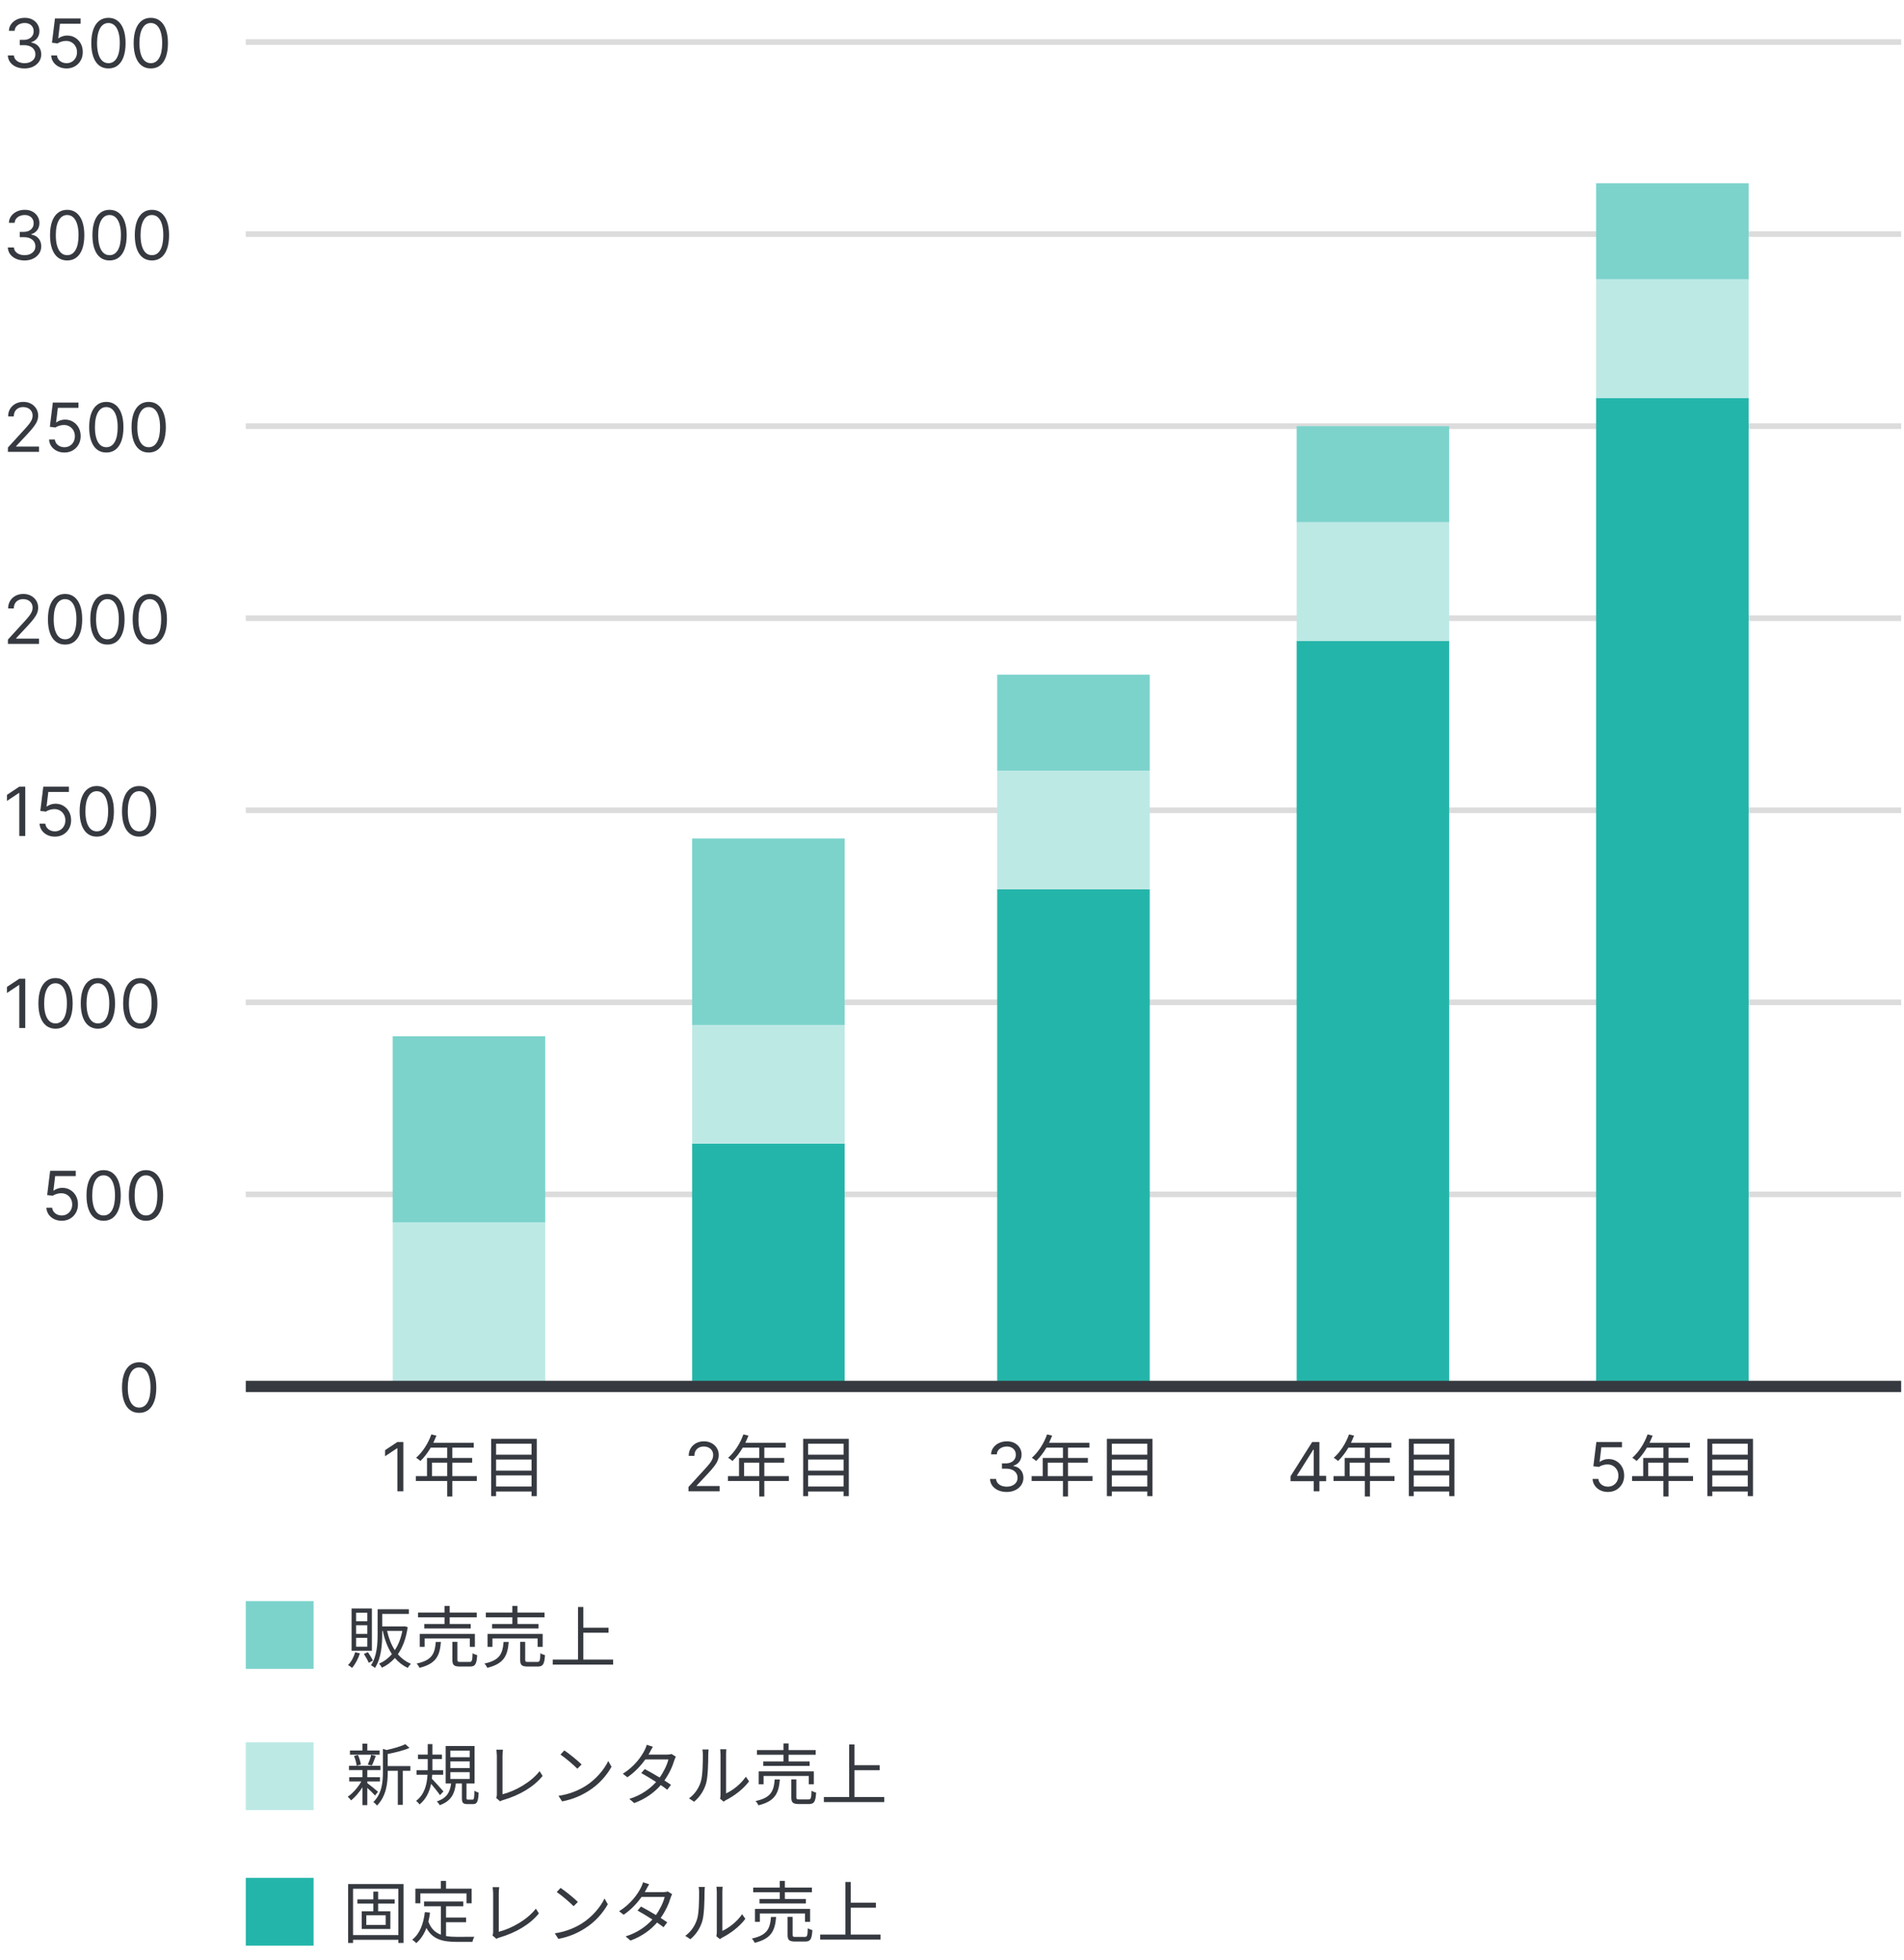 <svg width="337" height="347" viewBox="0 0 337 347" fill="none" xmlns="http://www.w3.org/2000/svg">
<path d="M43.5 211.44H336.5" stroke="#DCDCDC" stroke-miterlimit="10"/>
<path d="M43.5 177.44H336.5" stroke="#DCDCDC" stroke-miterlimit="10"/>
<path d="M43.5 143.44H336.5" stroke="#DCDCDC" stroke-miterlimit="10"/>
<path d="M43.5 109.44H336.5" stroke="#DCDCDC" stroke-miterlimit="10"/>
<path d="M43.5 75.44H336.5" stroke="#DCDCDC" stroke-miterlimit="10"/>
<path d="M43.5 41.44H336.5" stroke="#DCDCDC" stroke-miterlimit="10"/>
<path d="M43.5 7.44H336.5" stroke="#DCDCDC" stroke-miterlimit="10"/>
<path d="M309.5 70.44H282.5V245.44H309.5V70.44Z" fill="#24B5AA"/>
<path d="M309.5 49.44H282.5V70.44H309.5V49.44Z" fill="#BDE9E5"/>
<path d="M309.5 32.44H282.5V49.44H309.5V32.44Z" fill="#7CD3CC"/>
<path d="M256.5 113.44H229.5V245.44H256.5V113.44Z" fill="#24B5AA"/>
<path d="M256.5 92.44H229.5V113.44H256.5V92.44Z" fill="#BDE9E5"/>
<path d="M256.5 75.44H229.5V92.44H256.5V75.44Z" fill="#7CD3CC"/>
<path d="M203.5 157.44H176.5V245.44H203.5V157.44Z" fill="#24B5AA"/>
<path d="M203.5 136.44H176.5V157.44H203.5V136.44Z" fill="#BDE9E5"/>
<path d="M203.5 119.44H176.5V136.44H203.5V119.44Z" fill="#7CD3CC"/>
<path d="M149.5 202.44H122.5V245.44H149.5V202.44Z" fill="#24B5AA"/>
<path d="M149.5 181.44H122.5V202.44H149.5V181.44Z" fill="#BDE9E5"/>
<path d="M149.5 148.44H122.5V181.44H149.5V148.44Z" fill="#7CD3CC"/>
<path d="M96.5 183.44H69.5V216.44H96.5V183.44Z" fill="#7CD3CC"/>
<path d="M96.5 216.44H69.5V245.44H96.5V216.44Z" fill="#BDE9E5"/>
<path d="M43.5 245.44H336.5" stroke="#363A40" stroke-width="2" stroke-miterlimit="10"/>
<path d="M4.352 12.119C3.79 12.119 3.288 12.023 2.848 11.829C2.411 11.636 2.062 11.368 1.804 11.024C1.548 10.678 1.409 10.276 1.386 9.818H2.46C2.483 10.099 2.58 10.342 2.75 10.547C2.92 10.749 3.143 10.905 3.419 11.016C3.695 11.126 4 11.182 4.335 11.182C4.71 11.182 5.043 11.117 5.332 10.986C5.622 10.855 5.849 10.673 6.014 10.44C6.179 10.207 6.261 9.938 6.261 9.631C6.261 9.31 6.182 9.027 6.023 8.783C5.864 8.536 5.631 8.342 5.324 8.203C5.017 8.064 4.642 7.994 4.199 7.994H3.5V7.057H4.199C4.545 7.057 4.849 6.994 5.111 6.869C5.375 6.744 5.581 6.568 5.729 6.341C5.879 6.114 5.955 5.847 5.955 5.54C5.955 5.244 5.889 4.987 5.759 4.768C5.628 4.55 5.443 4.379 5.205 4.257C4.969 4.135 4.69 4.074 4.369 4.074C4.068 4.074 3.784 4.129 3.517 4.24C3.253 4.348 3.037 4.506 2.869 4.713C2.702 4.918 2.611 5.165 2.597 5.455H1.574C1.591 4.997 1.729 4.597 1.987 4.253C2.246 3.906 2.584 3.636 3.001 3.443C3.422 3.25 3.884 3.153 4.386 3.153C4.926 3.153 5.389 3.263 5.776 3.482C6.162 3.697 6.459 3.983 6.666 4.338C6.874 4.693 6.977 5.077 6.977 5.489C6.977 5.98 6.848 6.399 6.589 6.746C6.334 7.092 5.986 7.332 5.545 7.466V7.534C6.097 7.625 6.527 7.859 6.837 8.237C7.146 8.612 7.301 9.077 7.301 9.631C7.301 10.105 7.172 10.531 6.913 10.909C6.658 11.284 6.308 11.579 5.865 11.796C5.422 12.011 4.918 12.119 4.352 12.119ZM11.771 12.119C11.271 12.119 10.821 12.02 10.421 11.821C10.02 11.622 9.699 11.349 9.457 11.003C9.216 10.656 9.084 10.261 9.061 9.818H10.084C10.124 10.213 10.303 10.54 10.621 10.798C10.942 11.054 11.325 11.182 11.771 11.182C12.129 11.182 12.447 11.098 12.726 10.93C13.007 10.763 13.227 10.533 13.386 10.24C13.548 9.945 13.629 9.611 13.629 9.239C13.629 8.858 13.546 8.518 13.378 8.22C13.213 7.919 12.986 7.682 12.696 7.509C12.406 7.335 12.075 7.247 11.703 7.244C11.436 7.241 11.162 7.283 10.881 7.368C10.599 7.45 10.368 7.557 10.186 7.688L9.197 7.568L9.726 3.273H14.26V4.21H10.612L10.305 6.784H10.357C10.536 6.642 10.76 6.524 11.03 6.43C11.3 6.337 11.581 6.29 11.874 6.29C12.408 6.29 12.883 6.418 13.301 6.673C13.722 6.926 14.051 7.273 14.29 7.713C14.531 8.153 14.652 8.656 14.652 9.222C14.652 9.778 14.527 10.276 14.277 10.713C14.03 11.148 13.689 11.492 13.254 11.744C12.82 11.994 12.325 12.119 11.771 12.119ZM19.191 12.119C18.549 12.119 18.003 11.945 17.551 11.595C17.099 11.243 16.754 10.733 16.515 10.065C16.277 9.395 16.157 8.585 16.157 7.636C16.157 6.693 16.277 5.888 16.515 5.22C16.757 4.55 17.103 4.038 17.555 3.686C18.01 3.331 18.555 3.153 19.191 3.153C19.828 3.153 20.372 3.331 20.823 3.686C21.278 4.038 21.625 4.55 21.863 5.22C22.105 5.888 22.226 6.693 22.226 7.636C22.226 8.585 22.106 9.395 21.867 10.065C21.629 10.733 21.284 11.243 20.832 11.595C20.38 11.945 19.834 12.119 19.191 12.119ZM19.191 11.182C19.828 11.182 20.322 10.875 20.674 10.261C21.027 9.648 21.203 8.773 21.203 7.636C21.203 6.881 21.122 6.237 20.96 5.706C20.801 5.175 20.571 4.77 20.27 4.491C19.971 4.213 19.612 4.074 19.191 4.074C18.561 4.074 18.068 4.385 17.713 5.007C17.358 5.626 17.18 6.503 17.18 7.636C17.18 8.392 17.26 9.034 17.419 9.562C17.578 10.091 17.806 10.493 18.105 10.768C18.406 11.044 18.768 11.182 19.191 11.182ZM26.691 12.119C26.049 12.119 25.503 11.945 25.051 11.595C24.599 11.243 24.254 10.733 24.015 10.065C23.777 9.395 23.657 8.585 23.657 7.636C23.657 6.693 23.777 5.888 24.015 5.22C24.257 4.55 24.603 4.038 25.055 3.686C25.51 3.331 26.055 3.153 26.691 3.153C27.328 3.153 27.872 3.331 28.323 3.686C28.778 4.038 29.125 4.55 29.363 5.22C29.605 5.888 29.726 6.693 29.726 7.636C29.726 8.585 29.606 9.395 29.367 10.065C29.129 10.733 28.784 11.243 28.332 11.595C27.88 11.945 27.334 12.119 26.691 12.119ZM26.691 11.182C27.328 11.182 27.822 10.875 28.174 10.261C28.527 9.648 28.703 8.773 28.703 7.636C28.703 6.881 28.622 6.237 28.46 5.706C28.301 5.175 28.071 4.77 27.77 4.491C27.471 4.213 27.112 4.074 26.691 4.074C26.061 4.074 25.568 4.385 25.213 5.007C24.858 5.626 24.68 6.503 24.68 7.636C24.68 8.392 24.76 9.034 24.919 9.562C25.078 10.091 25.306 10.493 25.605 10.768C25.906 11.044 26.268 11.182 26.691 11.182Z" fill="#363A40"/>
<path d="M4.352 46.11C3.79 46.11 3.288 46.013 2.848 45.82C2.411 45.627 2.062 45.358 1.804 45.014C1.548 44.668 1.409 44.266 1.386 43.808H2.46C2.483 44.09 2.58 44.333 2.75 44.537C2.92 44.739 3.143 44.895 3.419 45.006C3.695 45.117 4 45.172 4.335 45.172C4.71 45.172 5.043 45.107 5.332 44.976C5.622 44.845 5.849 44.663 6.014 44.431C6.179 44.198 6.261 43.928 6.261 43.621C6.261 43.3 6.182 43.017 6.023 42.773C5.864 42.526 5.631 42.333 5.324 42.193C5.017 42.054 4.642 41.985 4.199 41.985H3.5V41.047H4.199C4.545 41.047 4.849 40.985 5.111 40.86C5.375 40.735 5.581 40.558 5.729 40.331C5.879 40.104 5.955 39.837 5.955 39.53C5.955 39.235 5.889 38.977 5.759 38.759C5.628 38.54 5.443 38.37 5.205 38.247C4.969 38.125 4.69 38.064 4.369 38.064C4.068 38.064 3.784 38.12 3.517 38.23C3.253 38.338 3.037 38.496 2.869 38.703C2.702 38.908 2.611 39.155 2.597 39.445H1.574C1.591 38.987 1.729 38.587 1.987 38.243C2.246 37.897 2.584 37.627 3.001 37.433C3.422 37.24 3.884 37.144 4.386 37.144C4.926 37.144 5.389 37.253 5.776 37.472C6.162 37.688 6.459 37.973 6.666 38.328C6.874 38.683 6.977 39.067 6.977 39.479C6.977 39.97 6.848 40.389 6.589 40.736C6.334 41.083 5.986 41.323 5.545 41.456V41.524C6.097 41.615 6.527 41.85 6.837 42.227C7.146 42.602 7.301 43.067 7.301 43.621C7.301 44.095 7.172 44.522 6.913 44.899C6.658 45.274 6.308 45.57 5.865 45.786C5.422 46.002 4.918 46.11 4.352 46.11ZM11.891 46.11C11.249 46.11 10.702 45.935 10.25 45.585C9.798 45.233 9.453 44.723 9.214 44.056C8.976 43.385 8.857 42.575 8.857 41.627C8.857 40.683 8.976 39.878 9.214 39.21C9.456 38.54 9.803 38.029 10.254 37.676C10.709 37.321 11.254 37.144 11.891 37.144C12.527 37.144 13.071 37.321 13.523 37.676C13.977 38.029 14.324 38.54 14.562 39.21C14.804 39.878 14.925 40.683 14.925 41.627C14.925 42.575 14.805 43.385 14.567 44.056C14.328 44.723 13.983 45.233 13.531 45.585C13.079 45.935 12.533 46.11 11.891 46.11ZM11.891 45.172C12.527 45.172 13.021 44.865 13.374 44.252C13.726 43.638 13.902 42.763 13.902 41.627C13.902 40.871 13.821 40.227 13.659 39.696C13.5 39.165 13.27 38.76 12.969 38.482C12.671 38.203 12.311 38.064 11.891 38.064C11.26 38.064 10.767 38.375 10.412 38.997C10.057 39.617 9.879 40.493 9.879 41.627C9.879 42.382 9.959 43.024 10.118 43.553C10.277 44.081 10.506 44.483 10.804 44.759C11.105 45.034 11.467 45.172 11.891 45.172ZM19.391 46.11C18.749 46.11 18.202 45.935 17.75 45.585C17.298 45.233 16.953 44.723 16.715 44.056C16.476 43.385 16.357 42.575 16.357 41.627C16.357 40.683 16.476 39.878 16.715 39.21C16.956 38.54 17.303 38.029 17.754 37.676C18.209 37.321 18.754 37.144 19.391 37.144C20.027 37.144 20.571 37.321 21.023 37.676C21.477 38.029 21.824 38.54 22.062 39.21C22.304 39.878 22.425 40.683 22.425 41.627C22.425 42.575 22.305 43.385 22.067 44.056C21.828 44.723 21.483 45.233 21.031 45.585C20.579 45.935 20.033 46.11 19.391 46.11ZM19.391 45.172C20.027 45.172 20.521 44.865 20.874 44.252C21.226 43.638 21.402 42.763 21.402 41.627C21.402 40.871 21.321 40.227 21.159 39.696C21 39.165 20.77 38.76 20.469 38.482C20.171 38.203 19.811 38.064 19.391 38.064C18.76 38.064 18.267 38.375 17.912 38.997C17.557 39.617 17.379 40.493 17.379 41.627C17.379 42.382 17.459 43.024 17.618 43.553C17.777 44.081 18.006 44.483 18.304 44.759C18.605 45.034 18.967 45.172 19.391 45.172ZM26.891 46.11C26.249 46.11 25.702 45.935 25.25 45.585C24.798 45.233 24.453 44.723 24.215 44.056C23.976 43.385 23.857 42.575 23.857 41.627C23.857 40.683 23.976 39.878 24.215 39.21C24.456 38.54 24.803 38.029 25.254 37.676C25.709 37.321 26.254 37.144 26.891 37.144C27.527 37.144 28.071 37.321 28.523 37.676C28.977 38.029 29.324 38.54 29.562 39.21C29.804 39.878 29.925 40.683 29.925 41.627C29.925 42.575 29.805 43.385 29.567 44.056C29.328 44.723 28.983 45.233 28.531 45.585C28.079 45.935 27.533 46.11 26.891 46.11ZM26.891 45.172C27.527 45.172 28.021 44.865 28.374 44.252C28.726 43.638 28.902 42.763 28.902 41.627C28.902 40.871 28.821 40.227 28.659 39.696C28.5 39.165 28.27 38.76 27.969 38.482C27.671 38.203 27.311 38.064 26.891 38.064C26.26 38.064 25.767 38.375 25.412 38.997C25.057 39.617 24.879 40.493 24.879 41.627C24.879 42.382 24.959 43.024 25.118 43.553C25.277 44.081 25.506 44.483 25.804 44.759C26.105 45.034 26.467 45.172 26.891 45.172Z" fill="#363A40"/>
<path d="M1.403 79.99V79.223L4.284 76.07C4.622 75.701 4.901 75.379 5.119 75.107C5.338 74.831 5.5 74.573 5.605 74.331C5.713 74.087 5.767 73.831 5.767 73.564C5.767 73.257 5.693 72.992 5.545 72.767C5.401 72.543 5.202 72.37 4.949 72.247C4.696 72.125 4.412 72.064 4.097 72.064C3.761 72.064 3.469 72.134 3.219 72.273C2.972 72.409 2.78 72.601 2.643 72.848C2.51 73.095 2.443 73.385 2.443 73.718H1.438C1.438 73.206 1.555 72.757 1.791 72.371C2.027 71.985 2.348 71.683 2.754 71.468C3.163 71.252 3.622 71.144 4.131 71.144C4.642 71.144 5.095 71.252 5.49 71.468C5.885 71.683 6.195 71.975 6.419 72.341C6.643 72.708 6.756 73.115 6.756 73.564C6.756 73.885 6.697 74.199 6.581 74.506C6.467 74.81 6.268 75.149 5.984 75.524C5.703 75.897 5.312 76.351 4.812 76.888L2.852 78.985V79.053H6.909V79.99H1.403ZM11.396 80.11C10.896 80.11 10.446 80.01 10.046 79.811C9.645 79.612 9.324 79.34 9.082 78.993C8.841 78.647 8.709 78.252 8.686 77.808H9.709C9.749 78.203 9.928 78.53 10.246 78.788C10.567 79.044 10.95 79.172 11.396 79.172C11.754 79.172 12.072 79.088 12.351 78.921C12.632 78.753 12.852 78.523 13.011 78.23C13.173 77.935 13.254 77.601 13.254 77.229C13.254 76.848 13.171 76.509 13.003 76.21C12.838 75.909 12.611 75.672 12.321 75.499C12.031 75.326 11.7 75.237 11.328 75.235C11.061 75.232 10.787 75.273 10.506 75.358C10.224 75.441 9.993 75.547 9.811 75.678L8.822 75.558L9.351 71.263H13.885V72.201H10.237L9.93 74.774H9.982C10.161 74.632 10.385 74.514 10.655 74.421C10.925 74.327 11.206 74.28 11.499 74.28C12.033 74.28 12.508 74.408 12.926 74.663C13.347 74.916 13.676 75.263 13.915 75.703C14.156 76.144 14.277 76.647 14.277 77.212C14.277 77.769 14.152 78.266 13.902 78.703C13.655 79.138 13.314 79.482 12.879 79.735C12.445 79.985 11.95 80.11 11.396 80.11ZM18.816 80.11C18.174 80.11 17.628 79.935 17.176 79.585C16.724 79.233 16.379 78.723 16.14 78.056C15.902 77.385 15.782 76.576 15.782 75.627C15.782 74.683 15.902 73.878 16.14 73.21C16.382 72.54 16.728 72.029 17.18 71.676C17.635 71.321 18.18 71.144 18.816 71.144C19.453 71.144 19.997 71.321 20.448 71.676C20.903 72.029 21.25 72.54 21.488 73.21C21.73 73.878 21.851 74.683 21.851 75.627C21.851 76.576 21.731 77.385 21.492 78.056C21.254 78.723 20.909 79.233 20.457 79.585C20.005 79.935 19.459 80.11 18.816 80.11ZM18.816 79.172C19.453 79.172 19.947 78.865 20.299 78.252C20.652 77.638 20.828 76.763 20.828 75.627C20.828 74.871 20.747 74.228 20.585 73.696C20.426 73.165 20.196 72.76 19.895 72.482C19.596 72.203 19.237 72.064 18.816 72.064C18.186 72.064 17.693 72.375 17.338 72.997C16.983 73.617 16.805 74.493 16.805 75.627C16.805 76.382 16.885 77.024 17.044 77.553C17.203 78.081 17.431 78.483 17.73 78.759C18.031 79.034 18.393 79.172 18.816 79.172ZM26.316 80.11C25.674 80.11 25.128 79.935 24.676 79.585C24.224 79.233 23.879 78.723 23.64 78.056C23.402 77.385 23.282 76.576 23.282 75.627C23.282 74.683 23.402 73.878 23.64 73.21C23.882 72.54 24.228 72.029 24.68 71.676C25.135 71.321 25.68 71.144 26.316 71.144C26.953 71.144 27.497 71.321 27.948 71.676C28.403 72.029 28.75 72.54 28.988 73.21C29.23 73.878 29.351 74.683 29.351 75.627C29.351 76.576 29.231 77.385 28.992 78.056C28.754 78.723 28.409 79.233 27.957 79.585C27.505 79.935 26.959 80.11 26.316 80.11ZM26.316 79.172C26.953 79.172 27.447 78.865 27.799 78.252C28.152 77.638 28.328 76.763 28.328 75.627C28.328 74.871 28.247 74.228 28.085 73.696C27.926 73.165 27.696 72.76 27.395 72.482C27.096 72.203 26.737 72.064 26.316 72.064C25.686 72.064 25.193 72.375 24.838 72.997C24.483 73.617 24.305 74.493 24.305 75.627C24.305 76.382 24.385 77.024 24.544 77.553C24.703 78.081 24.931 78.483 25.23 78.759C25.531 79.034 25.893 79.172 26.316 79.172Z" fill="#363A40"/>
<path d="M1.403 113.99V113.223L4.284 110.07C4.622 109.7 4.901 109.379 5.119 109.107C5.338 108.831 5.5 108.573 5.605 108.331C5.713 108.087 5.767 107.831 5.767 107.564C5.767 107.257 5.693 106.992 5.545 106.767C5.401 106.543 5.202 106.369 4.949 106.247C4.696 106.125 4.412 106.064 4.097 106.064C3.761 106.064 3.469 106.134 3.219 106.273C2.972 106.409 2.78 106.601 2.643 106.848C2.51 107.095 2.443 107.385 2.443 107.718H1.438C1.438 107.206 1.555 106.757 1.791 106.371C2.027 105.985 2.348 105.683 2.754 105.468C3.163 105.252 3.622 105.144 4.131 105.144C4.642 105.144 5.095 105.252 5.49 105.468C5.885 105.683 6.195 105.975 6.419 106.341C6.643 106.708 6.756 107.115 6.756 107.564C6.756 107.885 6.697 108.199 6.581 108.506C6.467 108.81 6.268 109.149 5.984 109.524C5.703 109.896 5.312 110.351 4.812 110.888L2.852 112.985V113.053H6.909V113.99H1.403ZM11.516 114.11C10.874 114.11 10.327 113.935 9.875 113.585C9.423 113.233 9.078 112.723 8.839 112.056C8.601 111.385 8.482 110.575 8.482 109.627C8.482 108.683 8.601 107.878 8.839 107.21C9.081 106.54 9.428 106.029 9.879 105.676C10.334 105.321 10.879 105.144 11.516 105.144C12.152 105.144 12.696 105.321 13.148 105.676C13.602 106.029 13.949 106.54 14.188 107.21C14.429 107.878 14.55 108.683 14.55 109.627C14.55 110.575 14.43 111.385 14.192 112.056C13.953 112.723 13.608 113.233 13.156 113.585C12.704 113.935 12.158 114.11 11.516 114.11ZM11.516 113.172C12.152 113.172 12.646 112.865 12.999 112.252C13.351 111.638 13.527 110.763 13.527 109.627C13.527 108.871 13.446 108.227 13.284 107.696C13.125 107.165 12.895 106.76 12.594 106.482C12.296 106.203 11.936 106.064 11.516 106.064C10.885 106.064 10.392 106.375 10.037 106.997C9.682 107.617 9.504 108.493 9.504 109.627C9.504 110.382 9.584 111.024 9.743 111.553C9.902 112.081 10.131 112.483 10.429 112.759C10.73 113.034 11.092 113.172 11.516 113.172ZM19.016 114.11C18.374 114.11 17.827 113.935 17.375 113.585C16.923 113.233 16.578 112.723 16.34 112.056C16.101 111.385 15.982 110.575 15.982 109.627C15.982 108.683 16.101 107.878 16.34 107.21C16.581 106.54 16.928 106.029 17.379 105.676C17.834 105.321 18.379 105.144 19.016 105.144C19.652 105.144 20.196 105.321 20.648 105.676C21.102 106.029 21.449 106.54 21.688 107.21C21.929 107.878 22.05 108.683 22.05 109.627C22.05 110.575 21.93 111.385 21.692 112.056C21.453 112.723 21.108 113.233 20.656 113.585C20.204 113.935 19.658 114.11 19.016 114.11ZM19.016 113.172C19.652 113.172 20.146 112.865 20.499 112.252C20.851 111.638 21.027 110.763 21.027 109.627C21.027 108.871 20.946 108.227 20.784 107.696C20.625 107.165 20.395 106.76 20.094 106.482C19.796 106.203 19.436 106.064 19.016 106.064C18.385 106.064 17.892 106.375 17.537 106.997C17.182 107.617 17.004 108.493 17.004 109.627C17.004 110.382 17.084 111.024 17.243 111.553C17.402 112.081 17.631 112.483 17.929 112.759C18.23 113.034 18.592 113.172 19.016 113.172ZM26.516 114.11C25.874 114.11 25.327 113.935 24.875 113.585C24.423 113.233 24.078 112.723 23.84 112.056C23.601 111.385 23.482 110.575 23.482 109.627C23.482 108.683 23.601 107.878 23.84 107.21C24.081 106.54 24.428 106.029 24.879 105.676C25.334 105.321 25.879 105.144 26.516 105.144C27.152 105.144 27.696 105.321 28.148 105.676C28.602 106.029 28.949 106.54 29.188 107.21C29.429 107.878 29.55 108.683 29.55 109.627C29.55 110.575 29.43 111.385 29.192 112.056C28.953 112.723 28.608 113.233 28.156 113.585C27.704 113.935 27.158 114.11 26.516 114.11ZM26.516 113.172C27.152 113.172 27.646 112.865 27.999 112.252C28.351 111.638 28.527 110.763 28.527 109.627C28.527 108.871 28.446 108.227 28.284 107.696C28.125 107.165 27.895 106.76 27.594 106.482C27.296 106.203 26.936 106.064 26.516 106.064C25.885 106.064 25.392 106.375 25.037 106.997C24.682 107.617 24.504 108.493 24.504 109.627C24.504 110.382 24.584 111.024 24.743 111.553C24.902 112.081 25.131 112.483 25.429 112.759C25.73 113.034 26.092 113.172 26.516 113.172Z" fill="#363A40"/>
<path d="M4.472 139.263V147.99H3.415V140.371H3.364L1.233 141.786V140.712L3.415 139.263H4.472ZM9.709 148.11C9.209 148.11 8.759 148.01 8.358 147.811C7.957 147.612 7.636 147.34 7.395 146.993C7.153 146.646 7.021 146.252 6.999 145.808H8.021C8.061 146.203 8.24 146.53 8.558 146.789C8.879 147.044 9.263 147.172 9.709 147.172C10.067 147.172 10.385 147.088 10.663 146.921C10.945 146.753 11.165 146.523 11.324 146.23C11.486 145.935 11.567 145.601 11.567 145.229C11.567 144.848 11.483 144.509 11.315 144.21C11.151 143.909 10.923 143.672 10.633 143.499C10.344 143.325 10.013 143.237 9.641 143.235C9.374 143.232 9.099 143.273 8.818 143.358C8.537 143.441 8.305 143.547 8.124 143.678L7.135 143.558L7.663 139.263H12.197V140.2H8.55L8.243 142.774H8.294C8.473 142.632 8.697 142.514 8.967 142.421C9.237 142.327 9.518 142.28 9.811 142.28C10.345 142.28 10.821 142.408 11.239 142.664C11.659 142.916 11.989 143.263 12.227 143.703C12.469 144.144 12.589 144.646 12.589 145.212C12.589 145.769 12.464 146.266 12.214 146.703C11.967 147.138 11.626 147.482 11.192 147.735C10.757 147.985 10.263 148.11 9.709 148.11ZM17.129 148.11C16.487 148.11 15.94 147.935 15.488 147.585C15.037 147.233 14.691 146.723 14.453 146.056C14.214 145.385 14.095 144.575 14.095 143.627C14.095 142.683 14.214 141.878 14.453 141.21C14.694 140.54 15.041 140.029 15.492 139.676C15.947 139.321 16.492 139.144 17.129 139.144C17.765 139.144 18.309 139.321 18.761 139.676C19.216 140.029 19.562 140.54 19.801 141.21C20.042 141.878 20.163 142.683 20.163 143.627C20.163 144.575 20.044 145.385 19.805 146.056C19.566 146.723 19.221 147.233 18.77 147.585C18.318 147.935 17.771 148.11 17.129 148.11ZM17.129 147.172C17.765 147.172 18.26 146.865 18.612 146.252C18.964 145.638 19.14 144.763 19.14 143.627C19.14 142.871 19.059 142.227 18.897 141.696C18.738 141.165 18.508 140.76 18.207 140.482C17.909 140.203 17.549 140.064 17.129 140.064C16.498 140.064 16.005 140.375 15.65 140.997C15.295 141.617 15.117 142.493 15.117 143.627C15.117 144.382 15.197 145.024 15.356 145.553C15.515 146.081 15.744 146.483 16.042 146.759C16.343 147.034 16.706 147.172 17.129 147.172ZM24.629 148.11C23.987 148.11 23.44 147.935 22.988 147.585C22.537 147.233 22.191 146.723 21.953 146.056C21.714 145.385 21.595 144.575 21.595 143.627C21.595 142.683 21.714 141.878 21.953 141.21C22.194 140.54 22.541 140.029 22.992 139.676C23.447 139.321 23.992 139.144 24.629 139.144C25.265 139.144 25.809 139.321 26.261 139.676C26.716 140.029 27.062 140.54 27.301 141.21C27.542 141.878 27.663 142.683 27.663 143.627C27.663 144.575 27.544 145.385 27.305 146.056C27.066 146.723 26.721 147.233 26.27 147.585C25.818 147.935 25.271 148.11 24.629 148.11ZM24.629 147.172C25.265 147.172 25.76 146.865 26.112 146.252C26.464 145.638 26.64 144.763 26.64 143.627C26.64 142.871 26.559 142.227 26.397 141.696C26.238 141.165 26.008 140.76 25.707 140.482C25.409 140.203 25.049 140.064 24.629 140.064C23.998 140.064 23.505 140.375 23.15 140.997C22.795 141.617 22.617 142.493 22.617 143.627C22.617 144.382 22.697 145.024 22.856 145.553C23.015 146.081 23.244 146.483 23.542 146.759C23.843 147.034 24.206 147.172 24.629 147.172Z" fill="#363A40"/>
<path d="M4.472 173.263V181.99H3.415V174.371H3.364L1.233 175.786V174.712L3.415 173.263H4.472ZM9.828 182.11C9.186 182.11 8.639 181.935 8.188 181.585C7.736 181.233 7.391 180.723 7.152 180.056C6.913 179.385 6.794 178.575 6.794 177.627C6.794 176.683 6.913 175.878 7.152 175.21C7.393 174.54 7.74 174.029 8.192 173.676C8.646 173.321 9.192 173.144 9.828 173.144C10.464 173.144 11.008 173.321 11.46 173.676C11.915 174.029 12.261 174.54 12.5 175.21C12.742 175.878 12.862 176.683 12.862 177.627C12.862 178.575 12.743 179.385 12.504 180.056C12.266 180.723 11.921 181.233 11.469 181.585C11.017 181.935 10.47 182.11 9.828 182.11ZM9.828 181.172C10.464 181.172 10.959 180.865 11.311 180.252C11.663 179.638 11.839 178.763 11.839 177.627C11.839 176.871 11.758 176.227 11.597 175.696C11.438 175.165 11.207 174.76 10.906 174.482C10.608 174.203 10.249 174.064 9.828 174.064C9.197 174.064 8.705 174.375 8.349 174.997C7.994 175.617 7.817 176.493 7.817 177.627C7.817 178.382 7.896 179.024 8.055 179.553C8.214 180.081 8.443 180.483 8.741 180.759C9.043 181.034 9.405 181.172 9.828 181.172ZM17.328 182.11C16.686 182.11 16.139 181.935 15.688 181.585C15.236 181.233 14.891 180.723 14.652 180.056C14.413 179.385 14.294 178.575 14.294 177.627C14.294 176.683 14.413 175.878 14.652 175.21C14.893 174.54 15.24 174.029 15.692 173.676C16.146 173.321 16.692 173.144 17.328 173.144C17.965 173.144 18.509 173.321 18.96 173.676C19.415 174.029 19.761 174.54 20 175.21C20.241 175.878 20.362 176.683 20.362 177.627C20.362 178.575 20.243 179.385 20.004 180.056C19.766 180.723 19.421 181.233 18.969 181.585C18.517 181.935 17.97 182.11 17.328 182.11ZM17.328 181.172C17.965 181.172 18.459 180.865 18.811 180.252C19.163 179.638 19.34 178.763 19.34 177.627C19.34 176.871 19.259 176.227 19.097 175.696C18.938 175.165 18.707 174.76 18.406 174.482C18.108 174.203 17.749 174.064 17.328 174.064C16.697 174.064 16.204 174.375 15.849 174.997C15.494 175.617 15.317 176.493 15.317 177.627C15.317 178.382 15.396 179.024 15.555 179.553C15.714 180.081 15.943 180.483 16.241 180.759C16.543 181.034 16.905 181.172 17.328 181.172ZM24.828 182.11C24.186 182.11 23.639 181.935 23.188 181.585C22.736 181.233 22.391 180.723 22.152 180.056C21.913 179.385 21.794 178.575 21.794 177.627C21.794 176.683 21.913 175.878 22.152 175.21C22.393 174.54 22.74 174.029 23.192 173.676C23.646 173.321 24.192 173.144 24.828 173.144C25.465 173.144 26.009 173.321 26.46 173.676C26.915 174.029 27.261 174.54 27.5 175.21C27.741 175.878 27.862 176.683 27.862 177.627C27.862 178.575 27.743 179.385 27.504 180.056C27.266 180.723 26.921 181.233 26.469 181.585C26.017 181.935 25.47 182.11 24.828 182.11ZM24.828 181.172C25.465 181.172 25.959 180.865 26.311 180.252C26.663 179.638 26.84 178.763 26.84 177.627C26.84 176.871 26.759 176.227 26.597 175.696C26.438 175.165 26.207 174.76 25.906 174.482C25.608 174.203 25.249 174.064 24.828 174.064C24.197 174.064 23.704 174.375 23.349 174.997C22.994 175.617 22.817 176.493 22.817 177.627C22.817 178.382 22.896 179.024 23.055 179.553C23.215 180.081 23.443 180.483 23.741 180.759C24.043 181.034 24.405 181.172 24.828 181.172Z" fill="#363A40"/>
<path d="M10.921 216.11C10.421 216.11 9.97 216.01 9.57 215.811C9.169 215.612 8.848 215.34 8.607 214.993C8.365 214.646 8.233 214.252 8.21 213.808H9.233C9.273 214.203 9.452 214.53 9.77 214.789C10.091 215.044 10.475 215.172 10.921 215.172C11.279 215.172 11.597 215.088 11.875 214.921C12.156 214.753 12.377 214.523 12.536 214.23C12.698 213.935 12.779 213.601 12.779 213.229C12.779 212.848 12.695 212.509 12.527 212.21C12.363 211.909 12.135 211.672 11.845 211.499C11.556 211.325 11.225 211.237 10.852 211.235C10.585 211.232 10.311 211.273 10.03 211.358C9.749 211.441 9.517 211.547 9.335 211.678L8.347 211.558L8.875 207.263H13.409V208.2H9.762L9.455 210.774H9.506C9.685 210.632 9.909 210.514 10.179 210.421C10.449 210.327 10.73 210.28 11.023 210.28C11.557 210.28 12.033 210.408 12.451 210.664C12.871 210.916 13.201 211.263 13.439 211.703C13.681 212.144 13.801 212.646 13.801 213.212C13.801 213.769 13.676 214.266 13.426 214.703C13.179 215.138 12.838 215.482 12.404 215.735C11.969 215.985 11.475 216.11 10.921 216.11ZM18.341 216.11C17.699 216.11 17.152 215.935 16.7 215.585C16.248 215.233 15.903 214.723 15.665 214.056C15.426 213.385 15.307 212.575 15.307 211.627C15.307 210.683 15.426 209.878 15.665 209.21C15.906 208.54 16.253 208.029 16.704 207.676C17.159 207.321 17.704 207.144 18.341 207.144C18.977 207.144 19.521 207.321 19.973 207.676C20.427 208.029 20.774 208.54 21.013 209.21C21.254 209.878 21.375 210.683 21.375 211.627C21.375 212.575 21.256 213.385 21.017 214.056C20.778 214.723 20.433 215.233 19.981 215.585C19.53 215.935 18.983 216.11 18.341 216.11ZM18.341 215.172C18.977 215.172 19.471 214.865 19.824 214.252C20.176 213.638 20.352 212.763 20.352 211.627C20.352 210.871 20.271 210.227 20.109 209.696C19.95 209.165 19.72 208.76 19.419 208.482C19.121 208.203 18.761 208.064 18.341 208.064C17.71 208.064 17.217 208.375 16.862 208.997C16.507 209.617 16.329 210.493 16.329 211.627C16.329 212.382 16.409 213.024 16.568 213.553C16.727 214.081 16.956 214.483 17.254 214.759C17.555 215.034 17.918 215.172 18.341 215.172ZM25.841 216.11C25.199 216.11 24.652 215.935 24.2 215.585C23.748 215.233 23.403 214.723 23.165 214.056C22.926 213.385 22.807 212.575 22.807 211.627C22.807 210.683 22.926 209.878 23.165 209.21C23.406 208.54 23.753 208.029 24.204 207.676C24.659 207.321 25.204 207.144 25.841 207.144C26.477 207.144 27.021 207.321 27.473 207.676C27.927 208.029 28.274 208.54 28.513 209.21C28.754 209.878 28.875 210.683 28.875 211.627C28.875 212.575 28.756 213.385 28.517 214.056C28.278 214.723 27.933 215.233 27.481 215.585C27.03 215.935 26.483 216.11 25.841 216.11ZM25.841 215.172C26.477 215.172 26.971 214.865 27.324 214.252C27.676 213.638 27.852 212.763 27.852 211.627C27.852 210.871 27.771 210.227 27.609 209.696C27.45 209.165 27.22 208.76 26.919 208.482C26.621 208.203 26.261 208.064 25.841 208.064C25.21 208.064 24.717 208.375 24.362 208.997C24.007 209.617 23.829 210.493 23.829 211.627C23.829 212.382 23.909 213.024 24.068 213.553C24.227 214.081 24.456 214.483 24.754 214.759C25.055 215.034 25.418 215.172 25.841 215.172Z" fill="#363A40"/>
<path d="M24.63 250.119C23.988 250.119 23.441 249.945 22.989 249.595C22.538 249.243 22.192 248.733 21.954 248.065C21.715 247.395 21.596 246.585 21.596 245.636C21.596 244.693 21.715 243.888 21.954 243.22C22.195 242.55 22.542 242.038 22.994 241.686C23.448 241.331 23.994 241.153 24.63 241.153C25.266 241.153 25.81 241.331 26.262 241.686C26.716 242.038 27.063 242.55 27.302 243.22C27.543 243.888 27.664 244.693 27.664 245.636C27.664 246.585 27.545 247.395 27.306 248.065C27.067 248.733 26.722 249.243 26.27 249.595C25.819 249.945 25.272 250.119 24.63 250.119ZM24.63 249.182C25.266 249.182 25.761 248.875 26.113 248.261C26.465 247.648 26.641 246.773 26.641 245.636C26.641 244.881 26.56 244.237 26.398 243.706C26.239 243.175 26.009 242.77 25.708 242.491C25.41 242.213 25.05 242.074 24.63 242.074C23.999 242.074 23.506 242.385 23.151 243.007C22.796 243.626 22.619 244.503 22.619 245.636C22.619 246.392 22.698 247.034 22.857 247.562C23.016 248.091 23.245 248.493 23.543 248.768C23.844 249.044 24.207 249.182 24.63 249.182Z" fill="#363A40"/>
<path d="M71.391 255.273V264H70.335V256.381H70.284L68.153 257.795V256.722L70.335 255.273H71.391ZM76.466 261.312H79.154V258.936H76.466V261.312ZM84.398 261.312V262.176H80.054V264.924H79.154V262.176H73.61V261.312H75.578V258.096H79.154V256.272H76.238C75.698 257.196 75.062 258.012 74.414 258.636C74.246 258.492 73.874 258.192 73.646 258.072C74.774 257.088 75.782 255.54 76.346 253.932L77.246 254.148C77.078 254.568 76.886 255 76.694 255.408H83.846V256.272H80.054V258.096H83.57V258.936H80.054V261.312H84.398ZM87.806 263.16H94.082V261.192H87.806V263.16ZM94.082 258.372H87.806V260.34H94.082V258.372ZM94.082 255.576H87.806V257.52H94.082V255.576ZM86.93 254.712H95.006V264.852H94.082V264.036H87.806V264.852H86.93V254.712Z" fill="#363A40"/>
<path d="M121.863 264V263.233L124.744 260.08C125.082 259.71 125.361 259.389 125.579 259.116C125.798 258.841 125.96 258.582 126.065 258.341C126.173 258.097 126.227 257.841 126.227 257.574C126.227 257.267 126.153 257.001 126.005 256.777C125.861 256.553 125.662 256.379 125.409 256.257C125.156 256.135 124.872 256.074 124.557 256.074C124.221 256.074 123.929 256.143 123.679 256.283C123.432 256.419 123.24 256.611 123.103 256.858C122.97 257.105 122.903 257.395 122.903 257.727H121.897C121.897 257.216 122.015 256.767 122.251 256.381C122.487 255.994 122.808 255.693 123.214 255.477C123.623 255.261 124.082 255.153 124.591 255.153C125.102 255.153 125.555 255.261 125.95 255.477C126.345 255.693 126.655 255.984 126.879 256.351C127.103 256.717 127.216 257.125 127.216 257.574C127.216 257.895 127.157 258.209 127.041 258.516C126.927 258.82 126.728 259.159 126.444 259.534C126.163 259.906 125.772 260.361 125.272 260.898L123.312 262.994V263.062H127.369V264H121.863ZM131.694 261.312H134.382V258.936H131.694V261.312ZM139.626 261.312V262.176H135.282V264.924H134.382V262.176H128.838V261.312H130.806V258.096H134.382V256.272H131.466C130.926 257.196 130.29 258.012 129.642 258.636C129.474 258.492 129.102 258.192 128.874 258.072C130.002 257.088 131.01 255.54 131.574 253.932L132.474 254.148C132.306 254.568 132.114 255 131.922 255.408H139.074V256.272H135.282V258.096H138.798V258.936H135.282V261.312H139.626ZM143.034 263.16H149.31V261.192H143.034V263.16ZM149.31 258.372H143.034V260.34H149.31V258.372ZM149.31 255.576H143.034V257.52H149.31V255.576ZM142.158 254.712H150.234V264.852H149.31V264.036H143.034V264.852H142.158V254.712Z" fill="#363A40"/>
<path d="M178.192 264.119C177.63 264.119 177.128 264.023 176.688 263.83C176.25 263.636 175.902 263.368 175.644 263.024C175.388 262.678 175.249 262.276 175.226 261.818H176.3C176.323 262.099 176.419 262.342 176.59 262.547C176.76 262.749 176.983 262.905 177.259 263.016C177.534 263.126 177.84 263.182 178.175 263.182C178.55 263.182 178.882 263.116 179.172 262.986C179.462 262.855 179.689 262.673 179.854 262.44C180.019 262.207 180.101 261.938 180.101 261.631C180.101 261.31 180.022 261.027 179.863 260.783C179.703 260.536 179.471 260.342 179.164 260.203C178.857 260.064 178.482 259.994 178.039 259.994H177.34V259.057H178.039C178.385 259.057 178.689 258.994 178.951 258.869C179.215 258.744 179.421 258.568 179.569 258.341C179.719 258.114 179.794 257.847 179.794 257.54C179.794 257.244 179.729 256.987 179.598 256.768C179.468 256.55 179.283 256.379 179.044 256.257C178.809 256.135 178.53 256.074 178.209 256.074C177.908 256.074 177.624 256.129 177.357 256.24C177.093 256.348 176.877 256.506 176.709 256.713C176.542 256.918 176.451 257.165 176.436 257.455H175.414C175.431 256.997 175.569 256.597 175.827 256.253C176.086 255.906 176.424 255.636 176.841 255.443C177.262 255.25 177.723 255.153 178.226 255.153C178.766 255.153 179.229 255.263 179.615 255.482C180.002 255.697 180.299 255.983 180.506 256.338C180.713 256.693 180.817 257.077 180.817 257.489C180.817 257.98 180.688 258.399 180.429 258.746C180.174 259.092 179.826 259.332 179.385 259.466V259.534C179.936 259.625 180.367 259.859 180.676 260.237C180.986 260.612 181.141 261.077 181.141 261.631C181.141 262.105 181.012 262.531 180.753 262.909C180.498 263.284 180.148 263.58 179.705 263.795C179.262 264.011 178.757 264.119 178.192 264.119ZM185.448 261.312H188.136V258.936H185.448V261.312ZM193.38 261.312V262.176H189.036V264.924H188.136V262.176H182.592V261.312H184.56V258.096H188.136V256.272H185.22C184.68 257.196 184.044 258.012 183.396 258.636C183.228 258.492 182.856 258.192 182.628 258.072C183.756 257.088 184.764 255.54 185.328 253.932L186.228 254.148C186.06 254.568 185.868 255 185.676 255.408H192.828V256.272H189.036V258.096H192.552V258.936H189.036V261.312H193.38ZM196.788 263.16H203.064V261.192H196.788V263.16ZM203.064 258.372H196.788V260.34H203.064V258.372ZM203.064 255.576H196.788V257.52H203.064V255.576ZM195.912 254.712H203.988V264.852H203.064V264.036H196.788V264.852H195.912V254.712Z" fill="#363A40"/>
<path d="M228.419 262.21V261.341L232.254 255.273H232.884V256.619H232.458L229.561 261.205V261.273H234.725V262.21H228.419ZM232.527 264V261.946V261.541V255.273H233.532V264H232.527ZM238.887 261.312H241.575V258.936H238.887V261.312ZM246.819 261.312V262.176H242.475V264.924H241.575V262.176H236.031V261.312H237.999V258.096H241.575V256.272H238.659C238.119 257.196 237.483 258.012 236.835 258.636C236.667 258.492 236.295 258.192 236.067 258.072C237.195 257.088 238.203 255.54 238.767 253.932L239.667 254.148C239.499 254.568 239.307 255 239.115 255.408H246.267V256.272H242.475V258.096H245.991V258.936H242.475V261.312H246.819ZM250.227 263.16H256.503V261.192H250.227V263.16ZM256.503 258.372H250.227V260.34H256.503V258.372ZM256.503 255.576H250.227V257.52H256.503V255.576ZM249.351 254.712H257.427V264.852H256.503V264.036H250.227V264.852H249.351V254.712Z" fill="#363A40"/>
<path d="M284.591 264.119C284.091 264.119 283.64 264.02 283.24 263.821C282.839 263.622 282.518 263.349 282.277 263.003C282.035 262.656 281.903 262.261 281.88 261.818H282.903C282.943 262.213 283.122 262.54 283.44 262.798C283.761 263.054 284.145 263.182 284.591 263.182C284.949 263.182 285.267 263.098 285.545 262.93C285.826 262.763 286.047 262.533 286.206 262.24C286.368 261.945 286.449 261.611 286.449 261.239C286.449 260.858 286.365 260.518 286.197 260.22C286.032 259.919 285.805 259.682 285.515 259.509C285.226 259.335 284.895 259.247 284.522 259.244C284.255 259.241 283.981 259.283 283.7 259.368C283.419 259.45 283.187 259.557 283.005 259.688L282.017 259.568L282.545 255.273H287.079V256.21H283.432L283.125 258.784H283.176C283.355 258.642 283.579 258.524 283.849 258.43C284.119 258.337 284.4 258.29 284.693 258.29C285.227 258.29 285.703 258.418 286.12 258.673C286.541 258.926 286.87 259.273 287.109 259.713C287.351 260.153 287.471 260.656 287.471 261.222C287.471 261.778 287.346 262.276 287.096 262.713C286.849 263.148 286.508 263.491 286.074 263.744C285.639 263.994 285.145 264.119 284.591 264.119ZM291.729 261.312H294.417V258.936H291.729V261.312ZM299.661 261.312V262.176H295.317V264.924H294.417V262.176H288.873V261.312H290.841V258.096H294.417V256.272H291.501C290.961 257.196 290.325 258.012 289.677 258.636C289.509 258.492 289.137 258.192 288.909 258.072C290.037 257.088 291.045 255.54 291.609 253.932L292.509 254.148C292.341 254.568 292.149 255 291.957 255.408H299.109V256.272H295.317V258.096H298.833V258.936H295.317V261.312H299.661ZM303.069 263.16H309.345V261.192H303.069V263.16ZM309.345 258.372H303.069V260.34H309.345V258.372ZM309.345 255.576H303.069V257.52H309.345V255.576ZM302.193 254.712H310.269V264.852H309.345V264.036H303.069V264.852H302.193V254.712Z" fill="#363A40"/>
<path d="M55.5 332.44H43.5V344.44H55.5V332.44Z" fill="#24B5AA"/>
<path d="M68.264 340.778V339.062H64.832V340.778H68.264ZM69.86 336.986H66.932V338.354H69.092V341.486H64.028V338.354H66.08V336.986H63.26V336.242H66.08V334.874H66.932V336.242H69.86V336.986ZM62.492 342.566H70.508V334.37H62.492V342.566ZM61.616 333.53H71.42V343.958H70.508V343.394H62.492V343.958H61.616V333.53ZM74.396 335.186V336.938H73.52V334.346H78.02V332.978H78.944V334.346H83.48V336.938H82.568V335.186H74.396ZM78.944 340.286V342.734C79.532 342.842 80.192 342.878 80.888 342.878C81.32 342.878 83.384 342.878 83.96 342.866C83.816 343.082 83.66 343.502 83.624 343.766H80.84C78.356 343.766 76.568 343.334 75.476 341.306C75.056 342.41 74.468 343.298 73.688 343.982C73.544 343.826 73.172 343.514 72.956 343.382C74.288 342.35 74.936 340.646 75.2 338.498L76.112 338.582C76.04 339.146 75.944 339.674 75.824 340.178C76.28 341.438 77.048 342.122 78.032 342.494V337.466H75.056V336.626H82.004V337.466H78.944V339.458H82.496V340.286H78.944ZM87.86 343.226L87.164 342.626C87.248 342.434 87.284 342.278 87.284 342.038V335.174C87.284 334.85 87.224 334.322 87.188 334.082H88.364C88.316 334.382 88.28 334.826 88.28 335.174V341.978C90.572 341.402 93.356 339.818 94.844 337.886L95.384 338.726C93.824 340.658 91.352 342.134 88.364 343.01C88.232 343.046 88.04 343.106 87.86 343.226ZM99.224 334.214C100.076 334.778 101.612 336.026 102.284 336.698L101.528 337.454C100.928 336.83 99.428 335.546 98.54 334.946L99.224 334.214ZM98.192 342.254C100.292 341.942 101.852 341.21 102.992 340.502C104.84 339.338 106.304 337.562 107 336.086L107.576 337.106C106.748 338.606 105.356 340.238 103.544 341.366C102.344 342.134 100.832 342.866 98.828 343.238L98.192 342.254ZM118.184 334.838L118.964 335.318C118.868 335.486 118.76 335.774 118.688 335.966C118.388 337.022 117.776 338.354 116.936 339.53C117.392 339.818 117.8 340.094 118.1 340.31L117.44 341.174C117.152 340.946 116.756 340.658 116.3 340.346C115.22 341.582 113.708 342.758 111.596 343.538L110.732 342.794C112.82 342.158 114.38 341.006 115.472 339.806C114.524 339.194 113.516 338.594 112.844 338.222L113.456 337.514C114.152 337.874 115.16 338.45 116.096 339.014C116.828 337.994 117.416 336.758 117.644 335.81H113.564C112.796 336.878 111.728 338.054 110.384 338.966L109.58 338.342C111.644 337.07 112.892 335.27 113.432 334.178C113.552 333.962 113.732 333.53 113.816 333.218L114.896 333.566C114.704 333.878 114.488 334.286 114.368 334.514C114.296 334.658 114.212 334.802 114.116 334.958H117.392C117.716 334.958 117.98 334.922 118.184 334.838ZM122.192 343.298L121.292 342.698C122.3 341.978 123.02 340.91 123.38 339.746C123.728 338.642 123.74 336.254 123.74 334.922C123.74 334.562 123.704 334.298 123.656 334.046H124.76C124.748 334.19 124.7 334.55 124.7 334.91C124.7 336.242 124.652 338.81 124.328 340.01C123.968 341.294 123.2 342.47 122.192 343.298ZM127.424 343.286L126.788 342.758C126.836 342.566 126.872 342.326 126.872 342.086V334.898C126.872 334.442 126.812 334.106 126.8 334.01H127.904C127.892 334.106 127.856 334.442 127.856 334.898V341.822C128.96 341.318 130.436 340.226 131.348 338.87L131.924 339.686C130.892 341.09 129.224 342.314 127.832 343.01C127.652 343.106 127.544 343.19 127.424 343.286ZM138.008 336.17V334.982H133.316V334.154H138.008V332.978H138.92V334.154H143.708V334.982H138.92V336.17H142.64V336.962H134.432V336.17H138.008ZM143.384 340.214H142.484V338.738H134.492V340.214H133.628V337.922H143.384V340.214ZM136.46 339.35H137.372C137.168 341.786 136.544 343.202 133.568 343.934C133.496 343.706 133.256 343.358 133.064 343.178C135.812 342.59 136.292 341.426 136.46 339.35ZM140.84 342.89H142.424C142.868 342.89 142.94 342.686 142.976 341.342C143.18 341.486 143.54 341.618 143.792 341.69C143.684 343.298 143.444 343.706 142.508 343.706H140.756C139.676 343.706 139.4 343.442 139.4 342.518V339.338H140.288V342.506C140.288 342.83 140.372 342.89 140.84 342.89ZM150.572 342.47H155.852V343.358H145.16V342.47H149.636V333.158H150.572V336.83H155.036V337.718H150.572V342.47Z" fill="#363A40"/>
<path d="M55.5 308.44H43.5V320.44H55.5V308.44Z" fill="#BDE9E5"/>
<path d="M67.196 309.886V310.63H61.94V309.886H64.148V308.674H65.012V309.886H67.196ZM65.816 312.55L65.096 312.394C65.312 311.914 65.588 311.17 65.696 310.654L66.512 310.846C66.284 311.446 66.044 312.118 65.816 312.55ZM63.872 312.382L63.128 312.586C63.08 312.118 62.888 311.398 62.66 310.858L63.356 310.678C63.608 311.218 63.812 311.926 63.872 312.382ZM66.908 317.194L66.38 317.854C66.128 317.554 65.516 316.966 65.012 316.51V319.558H64.148V316.402C63.56 317.326 62.816 318.19 62.144 318.718C62 318.514 61.736 318.226 61.544 318.07C62.408 317.506 63.356 316.426 63.956 315.37H61.808V314.614H64.148V313.354H61.772V312.598H67.34V313.354H65.012V314.614H67.244V315.37H65.012V315.658C65.468 315.994 66.632 316.942 66.908 317.194ZM72.632 312.646V313.486H71.288V319.51H70.412V313.486H68.624V313.786C68.624 315.574 68.396 317.974 66.716 319.642C66.608 319.45 66.284 319.138 66.08 319.018C67.604 317.53 67.772 315.454 67.772 313.774V309.598L68.42 309.802C69.644 309.538 70.988 309.154 71.756 308.77L72.476 309.43C71.456 309.886 69.956 310.246 68.624 310.51V312.646H72.632ZM78.488 317.134L77.876 317.794C77.576 317.338 76.856 316.438 76.304 315.79C76.028 317.146 75.452 318.466 74.252 319.45C74.144 319.258 73.856 318.958 73.652 318.802C75.176 317.662 75.572 315.814 75.668 314.182H73.724V313.378H75.704C75.704 313.21 75.704 313.042 75.704 312.874V311.41H73.976V310.618H75.704V308.758H76.532V310.618H78.224V311.41H76.532V312.874C76.532 313.042 76.532 313.21 76.532 313.378H78.44V314.182H76.496C76.484 314.41 76.46 314.65 76.436 314.878C76.94 315.382 78.188 316.786 78.488 317.134ZM79.712 313.726V314.926H83.132V313.726H79.712ZM79.712 311.818V312.994H83.132V311.818H79.712ZM79.712 309.91V311.074H83.132V309.91H79.712ZM82.868 318.586H83.624C83.888 318.586 83.936 318.406 83.972 317.002C84.14 317.146 84.488 317.278 84.716 317.338C84.644 318.97 84.428 319.378 83.72 319.378H82.748C81.92 319.378 81.752 319.114 81.752 318.274V315.73H80.684C80.468 317.542 79.856 318.85 77.816 319.57C77.732 319.378 77.492 319.054 77.312 318.898C79.136 318.31 79.652 317.206 79.844 315.73H78.884V309.094H83.996V315.73H82.568V318.274C82.568 318.55 82.616 318.586 82.868 318.586ZM88.52 318.886L87.824 318.286C87.908 318.094 87.944 317.938 87.944 317.698V310.834C87.944 310.51 87.884 309.982 87.848 309.742H89.024C88.976 310.042 88.94 310.486 88.94 310.834V317.638C91.232 317.062 94.016 315.478 95.504 313.546L96.044 314.386C94.484 316.318 92.012 317.794 89.024 318.67C88.892 318.706 88.7 318.766 88.52 318.886ZM99.884 309.874C100.736 310.438 102.272 311.686 102.944 312.358L102.188 313.114C101.588 312.49 100.088 311.206 99.2 310.606L99.884 309.874ZM98.852 317.914C100.952 317.602 102.512 316.87 103.652 316.162C105.5 314.998 106.964 313.222 107.66 311.746L108.236 312.766C107.408 314.266 106.016 315.898 104.204 317.026C103.004 317.794 101.492 318.526 99.488 318.898L98.852 317.914ZM118.844 310.498L119.624 310.978C119.528 311.146 119.42 311.434 119.348 311.626C119.048 312.682 118.436 314.014 117.596 315.19C118.052 315.478 118.46 315.754 118.76 315.97L118.1 316.834C117.812 316.606 117.416 316.318 116.96 316.006C115.88 317.242 114.368 318.418 112.256 319.198L111.392 318.454C113.48 317.818 115.04 316.666 116.132 315.466C115.184 314.854 114.176 314.254 113.504 313.882L114.116 313.174C114.812 313.534 115.82 314.11 116.756 314.674C117.488 313.654 118.076 312.418 118.304 311.47H114.224C113.456 312.538 112.388 313.714 111.044 314.626L110.24 314.002C112.304 312.73 113.552 310.93 114.092 309.838C114.212 309.622 114.392 309.19 114.476 308.878L115.556 309.226C115.364 309.538 115.148 309.946 115.028 310.174C114.956 310.318 114.872 310.462 114.776 310.618H118.052C118.376 310.618 118.64 310.582 118.844 310.498ZM122.852 318.958L121.952 318.358C122.96 317.638 123.68 316.57 124.04 315.406C124.388 314.302 124.4 311.914 124.4 310.582C124.4 310.222 124.364 309.958 124.316 309.706H125.42C125.408 309.85 125.36 310.21 125.36 310.57C125.36 311.902 125.312 314.47 124.988 315.67C124.628 316.954 123.86 318.13 122.852 318.958ZM128.084 318.946L127.448 318.418C127.496 318.226 127.532 317.986 127.532 317.746V310.558C127.532 310.102 127.472 309.766 127.46 309.67H128.564C128.552 309.766 128.516 310.102 128.516 310.558V317.482C129.62 316.978 131.096 315.886 132.008 314.53L132.584 315.346C131.552 316.75 129.884 317.974 128.492 318.67C128.312 318.766 128.204 318.85 128.084 318.946ZM138.668 311.83V310.642H133.976V309.814H138.668V308.638H139.58V309.814H144.368V310.642H139.58V311.83H143.3V312.622H135.092V311.83H138.668ZM144.044 315.874H143.144V314.398H135.152V315.874H134.288V313.582H144.044V315.874ZM137.12 315.01H138.032C137.828 317.446 137.204 318.862 134.228 319.594C134.156 319.366 133.916 319.018 133.724 318.838C136.472 318.25 136.952 317.086 137.12 315.01ZM141.5 318.55H143.084C143.528 318.55 143.6 318.346 143.636 317.002C143.84 317.146 144.2 317.278 144.452 317.35C144.344 318.958 144.104 319.366 143.168 319.366H141.416C140.336 319.366 140.06 319.102 140.06 318.178V314.998H140.948V318.166C140.948 318.49 141.032 318.55 141.5 318.55ZM151.232 318.13H156.512V319.018H145.82V318.13H150.296V308.818H151.232V312.49H155.696V313.378H151.232V318.13Z" fill="#363A40"/>
<path d="M55.5 283.44H43.5V295.44H55.5V283.44Z" fill="#7CD3CC"/>
<path d="M65.01 287.01V285.498H63.03V287.01H65.01ZM65.01 289.242V287.718H63.03V289.242H65.01ZM65.01 291.51V289.95H63.03V291.51H65.01ZM65.826 284.754V292.23H62.226V284.754H65.826ZM62.862 292.494L63.702 292.686C63.39 293.67 62.874 294.63 62.31 295.266C62.166 295.122 61.806 294.87 61.602 294.762C62.166 294.198 62.622 293.358 62.862 292.494ZM64.41 292.794L65.106 292.482C65.454 292.962 65.826 293.574 65.994 293.982L65.262 294.366C65.106 293.946 64.734 293.286 64.41 292.794ZM71.214 288.714H68.514C68.802 290.01 69.258 291.174 69.882 292.122C70.494 291.21 70.95 290.07 71.214 288.714ZM71.634 287.898L72.162 288.042C71.874 290.07 71.262 291.642 70.422 292.842C71.058 293.586 71.826 294.162 72.75 294.546C72.546 294.714 72.282 295.05 72.162 295.266C71.262 294.834 70.518 294.246 69.894 293.514C69.234 294.258 68.466 294.822 67.602 295.23C67.494 295.026 67.266 294.678 67.086 294.522C67.938 294.15 68.718 293.586 69.366 292.818C68.622 291.702 68.094 290.31 67.746 288.714H67.65V289.23C67.65 291.066 67.494 293.598 66.354 295.278C66.21 295.122 65.85 294.882 65.658 294.798C66.738 293.202 66.834 290.958 66.834 289.23V284.886H72.366V285.714H67.65V287.922H71.49L71.634 287.898ZM78.678 287.49V286.302H73.986V285.474H78.678V284.298H79.59V285.474H84.378V286.302H79.59V287.49H83.31V288.282H75.102V287.49H78.678ZM84.054 291.534H83.154V290.058H75.162V291.534H74.298V289.242H84.054V291.534ZM77.13 290.67H78.042C77.838 293.106 77.214 294.522 74.238 295.254C74.166 295.026 73.926 294.678 73.734 294.498C76.482 293.91 76.962 292.746 77.13 290.67ZM81.51 294.21H83.094C83.538 294.21 83.61 294.006 83.646 292.662C83.85 292.806 84.21 292.938 84.462 293.01C84.354 294.618 84.114 295.026 83.178 295.026H81.426C80.346 295.026 80.07 294.762 80.07 293.838V290.658H80.958V293.826C80.958 294.15 81.042 294.21 81.51 294.21ZM90.678 287.49V286.302H85.986V285.474H90.678V284.298H91.59V285.474H96.378V286.302H91.59V287.49H95.31V288.282H87.102V287.49H90.678ZM96.054 291.534H95.154V290.058H87.162V291.534H86.298V289.242H96.054V291.534ZM89.13 290.67H90.042C89.838 293.106 89.214 294.522 86.238 295.254C86.166 295.026 85.926 294.678 85.734 294.498C88.482 293.91 88.962 292.746 89.13 290.67ZM93.51 294.21H95.094C95.538 294.21 95.61 294.006 95.646 292.662C95.85 292.806 96.21 292.938 96.462 293.01C96.354 294.618 96.114 295.026 95.178 295.026H93.426C92.346 295.026 92.07 294.762 92.07 293.838V290.658H92.958V293.826C92.958 294.15 93.042 294.21 93.51 294.21ZM103.242 293.79H108.522V294.678H97.83V293.79H102.306V284.478H103.242V288.15H107.706V289.038H103.242V293.79Z" fill="#363A40"/>
</svg>
